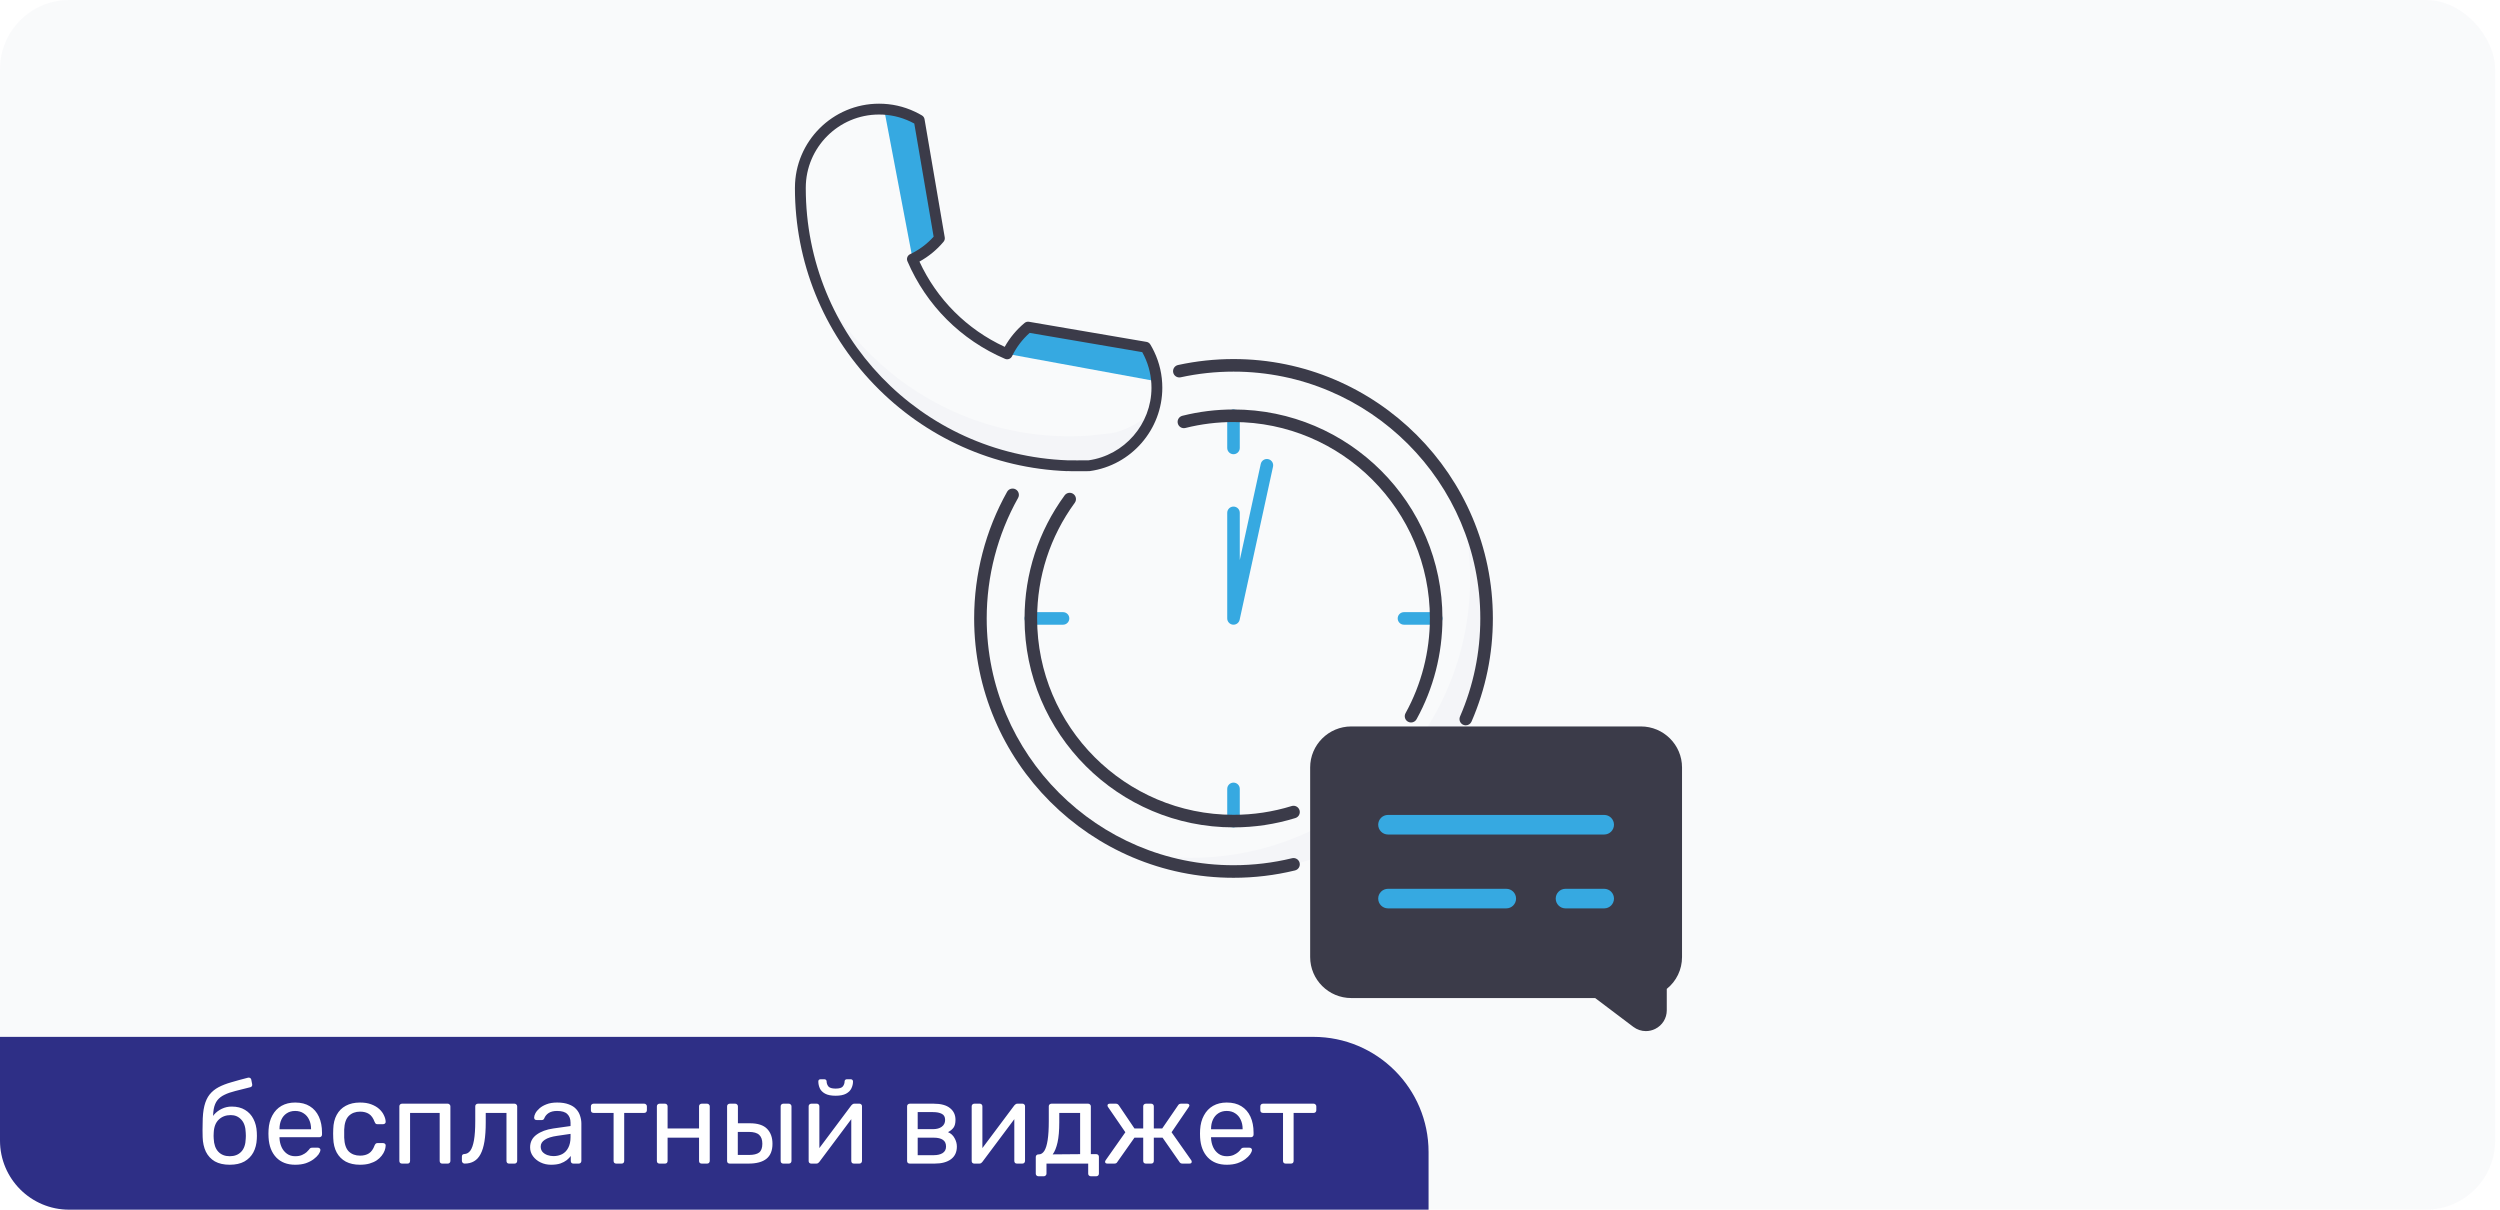 <?xml version="1.0" encoding="UTF-8"?> <svg xmlns="http://www.w3.org/2000/svg" width="217" height="105" viewBox="0 0 217 105" fill="none"> <g opacity="0.5" filter="url(#filter0_i_454_322)"> <rect width="216.58" height="105" rx="6" fill="#F4F5F8"></rect> </g> <path d="M96.765 37.549C96.386 37.62 95.159 37.755 94.807 37.781L94.808 37.79C88.458 38.303 82.238 36.362 77.293 32.325C75.008 30.459 73.108 28.236 71.648 25.759C71.487 25.485 71.071 25.702 71.203 25.99C72.347 28.493 73.918 30.809 75.878 32.841C80.31 37.435 86.256 40.098 92.622 40.341L92.622 40.332C92.976 40.348 94.208 40.359 94.594 40.334C97.528 39.925 99.868 37.77 100.62 35.012C99.668 36.22 98.337 37.135 96.765 37.549Z" fill="#F4F5F8"></path> <path d="M79.785 10.42L79.586 10.31C79.462 10.242 79.337 10.178 79.218 10.123C78.639 9.85 78.026 9.659 77.397 9.558L76.735 9.451L79.221 22.513L79.799 22.168C80.394 21.812 80.929 21.371 81.389 20.857L81.541 20.688L79.785 10.42Z" fill="#36A9E1"></path> <path d="M100.309 32.436C100.202 31.841 100.014 31.262 99.754 30.718C99.693 30.59 99.627 30.461 99.557 30.337L99.448 30.14L89.231 28.393L89.062 28.543C88.545 29.002 88.1 29.535 87.741 30.127L87.387 30.71L100.43 33.105L100.309 32.436Z" fill="#36A9E1"></path> <path d="M93.874 40.902C93.754 40.902 93.619 40.901 93.469 40.901C93.034 40.9 92.787 40.899 92.635 40.887L92.634 40.896C86.269 40.653 80.322 37.99 75.891 33.396C71.447 28.79 69 22.728 69 16.326C69 16.315 69 16.302 69.001 16.289C69.007 12.269 72.279 9 76.301 9C77.39 9 78.438 9.234 79.415 9.697C79.615 9.789 79.822 9.899 80.027 10.021C80.145 10.091 80.227 10.21 80.25 10.346L82.004 20.604C82.027 20.74 81.989 20.879 81.901 20.985C81.32 21.68 80.602 22.269 79.808 22.706C81.324 25.984 83.93 28.589 87.209 30.106C87.649 29.319 88.239 28.608 88.935 28.032C89.041 27.944 89.179 27.907 89.315 27.93L99.522 29.676C99.656 29.699 99.774 29.779 99.845 29.896C99.965 30.094 100.077 30.302 100.178 30.514C100.649 31.499 100.889 32.557 100.889 33.66C100.889 37.286 98.19 40.39 94.607 40.889C94.582 40.893 94.558 40.896 94.533 40.896C94.431 40.9 94.21 40.902 93.874 40.902ZM92.666 39.956C92.761 39.957 94.137 39.966 94.477 39.957C97.597 39.522 99.948 36.818 99.948 33.66C99.948 32.699 99.74 31.777 99.329 30.919C99.272 30.799 99.211 30.681 99.147 30.566L89.374 28.895C88.737 29.46 88.211 30.156 87.846 30.919C87.737 31.147 87.469 31.248 87.237 31.148C83.412 29.508 80.403 26.499 78.764 22.674C78.664 22.441 78.767 22.171 78.997 22.063C79.767 21.702 80.47 21.179 81.039 20.544L79.36 10.723C79.245 10.659 79.13 10.601 79.017 10.549C78.162 10.145 77.25 9.941 76.301 9.941C72.795 9.941 69.941 12.794 69.941 16.301C69.941 16.309 69.941 16.318 69.941 16.326C69.943 29.091 79.924 39.468 92.666 39.956ZM69.94 16.338C69.94 16.339 69.94 16.34 69.94 16.342C69.94 16.34 69.94 16.339 69.94 16.338Z" fill="#3B3B49"></path> <path d="M126.75 43.824C127.308 45.863 127.607 48.008 127.607 50.224C127.607 63.607 116.758 74.456 103.375 74.456C101.788 74.456 100.236 74.302 98.734 74.01C101.305 75.064 104.118 75.646 107.068 75.646C119.216 75.646 129.064 65.798 129.064 53.65C129.064 50.118 128.23 46.781 126.75 43.824Z" fill="#F4F5F8"></path> <path d="M107.068 39.427C107.369 39.427 107.613 39.183 107.613 38.882V36.088C107.613 35.787 107.369 35.543 107.068 35.543C106.767 35.543 106.523 35.787 106.523 36.088V38.882C106.523 39.183 106.767 39.427 107.068 39.427Z" fill="#36A9E1"></path> <path d="M124.659 53.134H121.866C121.564 53.134 121.32 53.378 121.32 53.679C121.32 53.98 121.564 54.225 121.866 54.225H124.659C124.96 54.225 125.205 53.98 125.205 53.679C125.205 53.378 124.96 53.134 124.659 53.134Z" fill="#36A9E1"></path> <path d="M107.068 67.931C106.767 67.931 106.523 68.175 106.523 68.477V71.27C106.523 71.572 106.767 71.816 107.068 71.816C107.369 71.816 107.613 71.572 107.613 71.27V68.477C107.613 68.175 107.369 67.931 107.068 67.931Z" fill="#36A9E1"></path> <path d="M92.271 53.134H89.477C89.176 53.134 88.932 53.378 88.932 53.679C88.932 53.98 89.176 54.225 89.477 54.225H92.271C92.572 54.225 92.816 53.98 92.816 53.679C92.816 53.378 92.572 53.134 92.271 53.134Z" fill="#36A9E1"></path> <path d="M110.082 39.853C109.787 39.789 109.497 39.976 109.433 40.27L107.613 48.616V44.515C107.613 44.214 107.369 43.97 107.068 43.97C106.767 43.97 106.523 44.214 106.523 44.515V53.678C106.523 53.957 106.733 54.191 107.01 54.221C107.029 54.223 107.049 54.224 107.068 54.224C107.322 54.224 107.546 54.047 107.601 53.795L110.499 40.502C110.563 40.208 110.376 39.917 110.082 39.853Z" fill="#36A9E1"></path> <path d="M107.068 71.816C97.067 71.816 88.931 63.68 88.931 53.679C88.931 49.809 90.134 46.116 92.409 42.999C92.586 42.755 92.927 42.702 93.171 42.88C93.414 43.057 93.467 43.398 93.29 43.642C91.152 46.571 90.022 50.041 90.022 53.679C90.022 63.078 97.669 70.725 107.068 70.725C108.789 70.725 110.487 70.469 112.116 69.965C112.403 69.876 112.709 70.037 112.798 70.325C112.887 70.613 112.726 70.918 112.438 71.007C110.705 71.544 108.899 71.816 107.068 71.816Z" fill="#3B3B49"></path> <path d="M107.068 76.192C94.655 76.192 84.556 66.093 84.556 53.679C84.556 49.828 85.545 46.026 87.418 42.686C87.566 42.423 87.898 42.33 88.161 42.477C88.423 42.624 88.517 42.957 88.37 43.219C86.588 46.397 85.646 50.014 85.646 53.679C85.646 65.491 95.256 75.101 107.068 75.101C108.785 75.101 110.494 74.897 112.148 74.494C112.44 74.422 112.736 74.602 112.807 74.895C112.878 75.188 112.699 75.483 112.406 75.554C110.668 75.977 108.872 76.192 107.068 76.192Z" fill="#3B3B49"></path> <path d="M127.229 62.959C127.157 62.959 127.083 62.945 127.012 62.914C126.736 62.794 126.609 62.473 126.729 62.197C127.897 59.504 128.49 56.638 128.49 53.679C128.49 41.867 118.88 32.257 107.068 32.257C105.523 32.257 103.981 32.423 102.483 32.75C102.189 32.814 101.898 32.628 101.834 32.334C101.77 32.039 101.956 31.749 102.25 31.684C103.824 31.341 105.445 31.166 107.068 31.166C119.482 31.166 129.581 41.266 129.581 53.679C129.581 56.789 128.958 59.801 127.73 62.631C127.641 62.837 127.44 62.959 127.229 62.959Z" fill="#3B3B49"></path> <path d="M122.478 62.713C122.389 62.713 122.299 62.691 122.215 62.645C121.951 62.5 121.856 62.168 122.001 61.904C123.383 59.401 124.114 56.557 124.114 53.679C124.114 44.28 116.467 36.633 107.068 36.633C105.656 36.633 104.252 36.807 102.895 37.148C102.602 37.222 102.306 37.045 102.233 36.752C102.159 36.46 102.336 36.164 102.629 36.09C104.072 35.727 105.566 35.543 107.068 35.543C117.068 35.543 125.204 43.679 125.204 53.679C125.204 56.74 124.427 59.767 122.956 62.431C122.857 62.611 122.67 62.713 122.478 62.713Z" fill="#3B3B49"></path> <path d="M142.43 63.055H117.292C115.324 63.055 113.722 64.652 113.722 66.614V83.072C113.722 85.034 115.324 86.631 117.292 86.631H138.46L141.775 89.133C142.097 89.376 142.479 89.5 142.865 89.5C143.139 89.5 143.415 89.437 143.672 89.309C144.291 89.003 144.676 88.384 144.676 87.695V85.836C145.513 85.165 146 84.163 146 83.072V66.614C146 64.652 144.398 63.055 142.43 63.055Z" fill="#3B3B49"></path> <path d="M139.244 72.436H120.478C120.009 72.436 119.628 72.055 119.628 71.586C119.628 71.116 120.009 70.736 120.478 70.736H139.244C139.713 70.736 140.094 71.116 140.094 71.586C140.094 72.055 139.713 72.436 139.244 72.436Z" fill="#36A9E1"></path> <path d="M130.745 78.848H120.478C120.009 78.848 119.628 78.467 119.628 77.998C119.628 77.528 120.009 77.148 120.478 77.148H130.745C131.214 77.148 131.595 77.528 131.595 77.998C131.595 78.467 131.214 78.848 130.745 78.848Z" fill="#36A9E1"></path> <path d="M139.244 78.848H135.886C135.416 78.848 135.036 78.467 135.036 77.998C135.036 77.528 135.416 77.148 135.886 77.148H139.244C139.713 77.148 140.094 77.528 140.094 77.998C140.094 78.467 139.713 78.848 139.244 78.848Z" fill="#36A9E1"></path> <path d="M0 90H114C119.523 90 124 94.477 124 100V105H6C2.686 105 0 102.314 0 99V90Z" fill="#2E2F86"></path> <path d="M19.94 101.1C19.427 101.1 18.997 101.003 18.65 100.81C18.31 100.61 18.05 100.33 17.87 99.97C17.697 99.603 17.603 99.18 17.59 98.7C17.583 98.5 17.58 98.3 17.58 98.1C17.58 97.9 17.583 97.7 17.59 97.5C17.59 96.893 17.64 96.39 17.74 95.99C17.84 95.59 17.99 95.263 18.19 95.01C18.397 94.75 18.657 94.537 18.97 94.37C19.283 94.203 19.653 94.06 20.08 93.94C20.507 93.813 20.993 93.68 21.54 93.54C21.6 93.527 21.657 93.537 21.71 93.57C21.77 93.603 21.803 93.65 21.81 93.71L21.89 94.12C21.903 94.18 21.893 94.233 21.86 94.28C21.833 94.327 21.79 94.357 21.73 94.37C21.23 94.497 20.793 94.607 20.42 94.7C20.047 94.793 19.733 94.903 19.48 95.03C19.227 95.15 19.023 95.307 18.87 95.5C18.717 95.693 18.61 95.95 18.55 96.27C18.497 96.59 18.48 97 18.5 97.5L18.28 97.41C18.313 97.163 18.417 96.94 18.59 96.74C18.77 96.533 18.993 96.367 19.26 96.24C19.527 96.113 19.81 96.05 20.11 96.05C20.57 96.05 20.957 96.147 21.27 96.34C21.59 96.533 21.833 96.797 22 97.13C22.173 97.463 22.27 97.847 22.29 98.28C22.303 98.507 22.303 98.703 22.29 98.87C22.27 99.303 22.17 99.69 21.99 100.03C21.81 100.363 21.55 100.627 21.21 100.82C20.87 101.007 20.447 101.1 19.94 101.1ZM19.94 100.36C20.36 100.36 20.693 100.23 20.94 99.97C21.187 99.71 21.317 99.33 21.33 98.83C21.337 98.763 21.34 98.687 21.34 98.6C21.34 98.513 21.337 98.423 21.33 98.33C21.317 97.823 21.187 97.44 20.94 97.18C20.7 96.92 20.397 96.79 20.03 96.79C19.61 96.79 19.263 96.92 18.99 97.18C18.717 97.44 18.57 97.823 18.55 98.33C18.543 98.423 18.54 98.513 18.54 98.6C18.54 98.687 18.543 98.763 18.55 98.83C18.57 99.33 18.703 99.71 18.95 99.97C19.197 100.23 19.527 100.36 19.94 100.36ZM25.62 101.1C24.934 101.1 24.387 100.89 23.98 100.47C23.574 100.043 23.351 99.463 23.311 98.73C23.304 98.643 23.3 98.533 23.3 98.4C23.3 98.26 23.304 98.147 23.311 98.06C23.337 97.587 23.447 97.173 23.64 96.82C23.834 96.46 24.097 96.183 24.43 95.99C24.77 95.797 25.167 95.7 25.62 95.7C26.127 95.7 26.55 95.807 26.89 96.02C27.237 96.233 27.5 96.537 27.68 96.93C27.86 97.323 27.951 97.783 27.951 98.31V98.48C27.951 98.553 27.927 98.61 27.881 98.65C27.84 98.69 27.787 98.71 27.721 98.71H24.261C24.261 98.717 24.261 98.73 24.261 98.75C24.261 98.77 24.261 98.787 24.261 98.8C24.274 99.073 24.334 99.33 24.441 99.57C24.547 99.803 24.701 99.993 24.901 100.14C25.101 100.287 25.34 100.36 25.62 100.36C25.86 100.36 26.061 100.323 26.221 100.25C26.381 100.177 26.511 100.097 26.61 100.01C26.71 99.917 26.777 99.847 26.811 99.8C26.87 99.713 26.917 99.663 26.951 99.65C26.984 99.63 27.037 99.62 27.11 99.62H27.59C27.657 99.62 27.71 99.64 27.75 99.68C27.797 99.713 27.817 99.763 27.811 99.83C27.804 99.93 27.75 100.053 27.651 100.2C27.55 100.34 27.407 100.48 27.221 100.62C27.034 100.76 26.807 100.877 26.541 100.97C26.274 101.057 25.967 101.1 25.62 101.1ZM24.261 98.02H27V97.99C27 97.69 26.944 97.423 26.831 97.19C26.724 96.957 26.567 96.773 26.36 96.64C26.154 96.5 25.907 96.43 25.62 96.43C25.334 96.43 25.087 96.5 24.881 96.64C24.68 96.773 24.527 96.957 24.421 97.19C24.314 97.423 24.261 97.69 24.261 97.99V98.02ZM31.246 101.1C30.773 101.1 30.363 101.01 30.016 100.83C29.676 100.643 29.413 100.38 29.226 100.04C29.04 99.693 28.94 99.28 28.926 98.8C28.92 98.7 28.916 98.567 28.916 98.4C28.916 98.233 28.92 98.1 28.926 98C28.94 97.52 29.04 97.11 29.226 96.77C29.413 96.423 29.676 96.16 30.016 95.98C30.363 95.793 30.773 95.7 31.246 95.7C31.633 95.7 31.963 95.753 32.236 95.86C32.516 95.967 32.746 96.103 32.926 96.27C33.106 96.437 33.24 96.617 33.326 96.81C33.42 97.003 33.47 97.187 33.476 97.36C33.483 97.427 33.463 97.48 33.416 97.52C33.37 97.56 33.313 97.58 33.246 97.58H32.766C32.7 97.58 32.65 97.567 32.616 97.54C32.583 97.507 32.55 97.453 32.516 97.38C32.396 97.053 32.233 96.823 32.026 96.69C31.82 96.557 31.563 96.49 31.256 96.49C30.856 96.49 30.53 96.613 30.276 96.86C30.03 97.107 29.896 97.503 29.876 98.05C29.87 98.29 29.87 98.523 29.876 98.75C29.896 99.303 30.03 99.703 30.276 99.95C30.53 100.19 30.856 100.31 31.256 100.31C31.563 100.31 31.82 100.243 32.026 100.11C32.233 99.977 32.396 99.747 32.516 99.42C32.55 99.347 32.583 99.297 32.616 99.27C32.65 99.237 32.7 99.22 32.766 99.22H33.246C33.313 99.22 33.37 99.24 33.416 99.28C33.463 99.32 33.483 99.373 33.476 99.44C33.47 99.58 33.44 99.723 33.386 99.87C33.333 100.017 33.246 100.167 33.126 100.32C33.013 100.467 32.87 100.6 32.696 100.72C32.523 100.833 32.313 100.927 32.066 101C31.826 101.067 31.553 101.1 31.246 101.1ZM34.894 101C34.827 101 34.77 100.98 34.724 100.94C34.684 100.893 34.664 100.837 34.664 100.77V96.03C34.664 95.963 34.684 95.91 34.724 95.87C34.77 95.823 34.827 95.8 34.894 95.8H38.864C38.931 95.8 38.984 95.823 39.024 95.87C39.071 95.91 39.094 95.963 39.094 96.03V100.77C39.094 100.837 39.071 100.893 39.024 100.94C38.984 100.98 38.931 101 38.864 101H38.384C38.317 101 38.264 100.98 38.224 100.94C38.184 100.893 38.164 100.837 38.164 100.77V96.6H35.594V100.77C35.594 100.837 35.574 100.893 35.534 100.94C35.494 100.98 35.441 101 35.374 101H34.894ZM40.332 101C40.265 101 40.209 100.977 40.162 100.93C40.115 100.883 40.092 100.827 40.092 100.76V100.39C40.092 100.25 40.162 100.177 40.302 100.17C40.508 100.163 40.682 100.067 40.822 99.88C40.962 99.687 41.069 99.383 41.142 98.97C41.215 98.55 41.252 97.997 41.252 97.31V96.03C41.252 95.963 41.272 95.91 41.312 95.87C41.358 95.823 41.415 95.8 41.482 95.8H44.662C44.728 95.8 44.782 95.823 44.822 95.87C44.868 95.91 44.892 95.963 44.892 96.03V100.77C44.892 100.837 44.868 100.893 44.822 100.94C44.782 100.98 44.728 101 44.662 101H44.182C44.115 101 44.062 100.98 44.022 100.94C43.982 100.893 43.962 100.837 43.962 100.77V96.6H42.162V97.42C42.162 98.06 42.125 98.61 42.052 99.07C41.978 99.523 41.865 99.893 41.712 100.18C41.565 100.46 41.375 100.667 41.142 100.8C40.915 100.933 40.645 101 40.332 101ZM47.833 101.1C47.499 101.1 47.196 101.033 46.923 100.9C46.649 100.767 46.429 100.587 46.263 100.36C46.096 100.133 46.013 99.877 46.013 99.59C46.013 99.13 46.199 98.763 46.573 98.49C46.946 98.217 47.433 98.037 48.033 97.95L49.523 97.74V97.45C49.523 97.13 49.429 96.88 49.243 96.7C49.063 96.52 48.766 96.43 48.353 96.43C48.053 96.43 47.809 96.49 47.623 96.61C47.443 96.73 47.316 96.883 47.243 97.07C47.203 97.17 47.133 97.22 47.033 97.22H46.583C46.509 97.22 46.453 97.2 46.413 97.16C46.379 97.113 46.363 97.06 46.363 97C46.363 96.9 46.399 96.777 46.473 96.63C46.553 96.483 46.673 96.34 46.833 96.2C46.993 96.06 47.196 95.943 47.443 95.85C47.696 95.75 48.003 95.7 48.363 95.7C48.763 95.7 49.099 95.753 49.373 95.86C49.646 95.96 49.859 96.097 50.013 96.27C50.173 96.443 50.286 96.64 50.353 96.86C50.426 97.08 50.463 97.303 50.463 97.53V100.77C50.463 100.837 50.439 100.893 50.393 100.94C50.353 100.98 50.299 101 50.233 101H49.773C49.699 101 49.643 100.98 49.603 100.94C49.563 100.893 49.543 100.837 49.543 100.77V100.34C49.456 100.46 49.339 100.58 49.193 100.7C49.046 100.813 48.863 100.91 48.643 100.99C48.423 101.063 48.153 101.1 47.833 101.1ZM48.043 100.35C48.316 100.35 48.566 100.293 48.793 100.18C49.019 100.06 49.196 99.877 49.323 99.63C49.456 99.383 49.523 99.073 49.523 98.7V98.42L48.363 98.59C47.889 98.657 47.533 98.77 47.293 98.93C47.053 99.083 46.933 99.28 46.933 99.52C46.933 99.707 46.986 99.863 47.093 99.99C47.206 100.11 47.346 100.2 47.513 100.26C47.686 100.32 47.863 100.35 48.043 100.35ZM53.49 101C53.423 101 53.367 100.98 53.32 100.94C53.28 100.893 53.26 100.837 53.26 100.77V96.6H51.52C51.453 96.6 51.397 96.58 51.35 96.54C51.31 96.493 51.29 96.437 51.29 96.37V96.03C51.29 95.963 51.31 95.91 51.35 95.87C51.397 95.823 51.453 95.8 51.52 95.8H55.92C55.987 95.8 56.04 95.823 56.08 95.87C56.127 95.91 56.15 95.963 56.15 96.03V96.37C56.15 96.437 56.127 96.493 56.08 96.54C56.04 96.58 55.987 96.6 55.92 96.6H54.18V100.77C54.18 100.837 54.16 100.893 54.12 100.94C54.08 100.98 54.023 101 53.95 101H53.49ZM57.247 101C57.181 101 57.124 100.98 57.077 100.94C57.037 100.893 57.017 100.837 57.017 100.77V96.03C57.017 95.963 57.037 95.91 57.077 95.87C57.124 95.823 57.181 95.8 57.247 95.8H57.727C57.794 95.8 57.847 95.823 57.887 95.87C57.927 95.91 57.947 95.963 57.947 96.03V97.95H60.677V96.03C60.677 95.963 60.697 95.91 60.737 95.87C60.784 95.823 60.841 95.8 60.907 95.8H61.377C61.444 95.8 61.497 95.823 61.537 95.87C61.584 95.91 61.607 95.963 61.607 96.03V100.77C61.607 100.837 61.584 100.893 61.537 100.94C61.497 100.98 61.444 101 61.377 101H60.907C60.841 101 60.784 100.98 60.737 100.94C60.697 100.893 60.677 100.837 60.677 100.77V98.75H57.947V100.77C57.947 100.837 57.927 100.893 57.887 100.94C57.847 100.98 57.794 101 57.727 101H57.247ZM63.341 101C63.274 101 63.218 100.98 63.171 100.94C63.131 100.893 63.111 100.837 63.111 100.77V96.03C63.111 95.963 63.131 95.91 63.171 95.87C63.218 95.823 63.274 95.8 63.341 95.8H63.821C63.888 95.8 63.941 95.823 63.981 95.87C64.028 95.91 64.051 95.963 64.051 96.03V97.5H65.091C65.771 97.5 66.268 97.66 66.581 97.98C66.894 98.3 67.051 98.733 67.051 99.28C67.051 99.867 66.878 100.3 66.531 100.58C66.184 100.86 65.664 101 64.971 101H63.341ZM64.041 100.25H65.001C65.408 100.25 65.704 100.18 65.891 100.04C66.078 99.893 66.171 99.64 66.171 99.28C66.171 98.933 66.081 98.677 65.901 98.51C65.721 98.337 65.421 98.25 65.001 98.25H64.041V100.25ZM67.991 101C67.924 101 67.868 100.98 67.821 100.94C67.781 100.893 67.761 100.837 67.761 100.77V96.03C67.761 95.963 67.781 95.91 67.821 95.87C67.868 95.823 67.924 95.8 67.991 95.8H68.471C68.538 95.8 68.591 95.823 68.631 95.87C68.678 95.91 68.701 95.963 68.701 96.03V100.77C68.701 100.837 68.678 100.893 68.631 100.94C68.591 100.98 68.538 101 68.471 101H67.991ZM70.411 101C70.351 101 70.298 100.98 70.251 100.94C70.211 100.893 70.191 100.843 70.191 100.79V96.03C70.191 95.963 70.211 95.91 70.251 95.87C70.298 95.823 70.355 95.8 70.421 95.8H70.901C70.968 95.8 71.021 95.823 71.061 95.87C71.101 95.91 71.121 95.963 71.121 96.03V100.27L70.861 100L73.891 95.95C73.924 95.91 73.961 95.877 74.001 95.85C74.041 95.817 74.091 95.8 74.151 95.8H74.611C74.665 95.8 74.711 95.82 74.751 95.86C74.798 95.9 74.821 95.947 74.821 96V100.77C74.821 100.837 74.798 100.893 74.751 100.94C74.711 100.98 74.658 101 74.591 101H74.121C74.048 101 73.991 100.98 73.951 100.94C73.911 100.893 73.891 100.837 73.891 100.77V96.78L74.171 96.77L71.121 100.85C71.094 100.883 71.061 100.917 71.021 100.95C70.981 100.983 70.928 101 70.861 101H70.411ZM72.531 95.11C72.144 95.11 71.841 95.05 71.621 94.93C71.401 94.81 71.248 94.657 71.161 94.47C71.075 94.277 71.031 94.077 71.031 93.87C71.031 93.817 71.044 93.773 71.071 93.74C71.105 93.7 71.154 93.68 71.221 93.68H71.561C71.621 93.68 71.668 93.7 71.701 93.74C71.734 93.773 71.751 93.817 71.751 93.87C71.751 94.023 71.801 94.167 71.901 94.3C72.008 94.427 72.218 94.49 72.531 94.49C72.851 94.49 73.061 94.427 73.161 94.3C73.261 94.167 73.311 94.023 73.311 93.87C73.311 93.817 73.328 93.773 73.361 93.74C73.394 93.7 73.441 93.68 73.501 93.68H73.851C73.911 93.68 73.958 93.7 73.991 93.74C74.025 93.773 74.041 93.817 74.041 93.87C74.041 94.077 73.995 94.277 73.901 94.47C73.814 94.657 73.661 94.81 73.441 94.93C73.221 95.05 72.918 95.11 72.531 95.11ZM78.966 101C78.899 101 78.843 100.98 78.796 100.94C78.756 100.893 78.736 100.837 78.736 100.77V96.03C78.736 95.963 78.756 95.91 78.796 95.87C78.843 95.823 78.899 95.8 78.966 95.8H81.046C81.673 95.8 82.143 95.927 82.456 96.18C82.776 96.433 82.936 96.773 82.936 97.2C82.936 97.5 82.879 97.727 82.766 97.88C82.653 98.033 82.493 98.163 82.286 98.27C82.539 98.377 82.729 98.55 82.856 98.79C82.989 99.023 83.056 99.267 83.056 99.52C83.056 100 82.886 100.367 82.546 100.62C82.206 100.873 81.733 101 81.126 101H78.966ZM79.656 100.27H81.046C81.366 100.27 81.623 100.21 81.816 100.09C82.016 99.963 82.116 99.773 82.116 99.52C82.116 99.253 82.026 99.06 81.846 98.94C81.666 98.813 81.399 98.75 81.046 98.75H79.656V100.27ZM79.656 98.01H80.986C81.306 98.01 81.559 97.94 81.746 97.8C81.939 97.66 82.036 97.463 82.036 97.21C82.036 96.95 81.939 96.773 81.746 96.68C81.559 96.58 81.306 96.53 80.986 96.53H79.656V98.01ZM84.562 101C84.502 101 84.448 100.98 84.402 100.94C84.362 100.893 84.342 100.843 84.342 100.79V96.03C84.342 95.963 84.362 95.91 84.402 95.87C84.448 95.823 84.505 95.8 84.572 95.8H85.052C85.118 95.8 85.172 95.823 85.212 95.87C85.252 95.91 85.272 95.963 85.272 96.03V100.27L85.012 100L88.042 95.95C88.075 95.91 88.112 95.877 88.152 95.85C88.192 95.817 88.242 95.8 88.302 95.8H88.762C88.815 95.8 88.862 95.82 88.902 95.86C88.948 95.9 88.972 95.947 88.972 96V100.77C88.972 100.837 88.948 100.893 88.902 100.94C88.862 100.98 88.808 101 88.742 101H88.272C88.198 101 88.142 100.98 88.102 100.94C88.062 100.893 88.042 100.837 88.042 100.77V96.78L88.322 96.77L85.272 100.85C85.245 100.883 85.212 100.917 85.172 100.95C85.132 100.983 85.078 101 85.012 101H84.562ZM90.135 102.1C90.069 102.1 90.012 102.077 89.965 102.03C89.925 101.99 89.905 101.937 89.905 101.87V100.43C89.905 100.363 89.925 100.31 89.965 100.27C90.012 100.223 90.069 100.2 90.135 100.2H90.185C90.365 100.193 90.519 100.093 90.645 99.9C90.772 99.7 90.869 99.39 90.935 98.97C91.002 98.543 91.035 97.99 91.035 97.31V96.03C91.035 95.963 91.055 95.91 91.095 95.87C91.142 95.823 91.199 95.8 91.265 95.8H94.455C94.522 95.8 94.575 95.823 94.615 95.87C94.662 95.91 94.685 95.963 94.685 96.03V100.18H95.155C95.229 100.18 95.285 100.203 95.325 100.25C95.365 100.29 95.385 100.343 95.385 100.41V101.87C95.385 101.937 95.365 101.99 95.325 102.03C95.285 102.077 95.229 102.1 95.155 102.1H94.685C94.619 102.1 94.562 102.077 94.515 102.03C94.475 101.99 94.455 101.937 94.455 101.87V101H90.835V101.87C90.835 101.937 90.812 101.99 90.765 102.03C90.725 102.077 90.672 102.1 90.605 102.1H90.135ZM91.375 100.2L93.755 100.18V96.6H91.945V97.42C91.945 98.127 91.895 98.707 91.795 99.16C91.695 99.607 91.555 99.953 91.375 100.2ZM96.121 101C96.061 101 96.011 100.987 95.971 100.96C95.938 100.933 95.921 100.893 95.921 100.84C95.921 100.807 95.938 100.763 95.971 100.71L97.681 98.28L96.171 96.08C96.158 96.06 96.148 96.04 96.141 96.02C96.135 95.993 96.131 95.973 96.131 95.96C96.131 95.907 96.148 95.867 96.181 95.84C96.221 95.813 96.271 95.8 96.331 95.8H96.851C96.918 95.8 96.971 95.813 97.011 95.84C97.051 95.867 97.088 95.903 97.121 95.95L98.471 97.95H99.231V96.03C99.231 95.963 99.251 95.91 99.291 95.87C99.338 95.823 99.395 95.8 99.461 95.8H99.921C99.995 95.8 100.051 95.823 100.091 95.87C100.131 95.91 100.151 95.963 100.151 96.03V97.95H100.881L102.251 95.95C102.278 95.903 102.311 95.867 102.351 95.84C102.398 95.813 102.451 95.8 102.511 95.8H103.041C103.101 95.8 103.148 95.813 103.181 95.84C103.221 95.867 103.241 95.907 103.241 95.96C103.241 95.973 103.235 95.993 103.221 96.02C103.215 96.04 103.205 96.06 103.191 96.08L101.691 98.28L103.401 100.71C103.428 100.75 103.441 100.793 103.441 100.84C103.441 100.893 103.425 100.933 103.391 100.96C103.358 100.987 103.308 101 103.241 101H102.641C102.575 101 102.518 100.987 102.471 100.96C102.431 100.933 102.398 100.897 102.371 100.85L100.911 98.75H100.151V100.77C100.151 100.837 100.131 100.893 100.091 100.94C100.051 100.98 99.995 101 99.921 101H99.461C99.395 101 99.338 100.98 99.291 100.94C99.251 100.893 99.231 100.837 99.231 100.77V98.75H98.471L96.991 100.85C96.971 100.897 96.938 100.933 96.891 100.96C96.851 100.987 96.798 101 96.731 101H96.121ZM106.48 101.1C105.793 101.1 105.247 100.89 104.84 100.47C104.433 100.043 104.21 99.463 104.17 98.73C104.163 98.643 104.16 98.533 104.16 98.4C104.16 98.26 104.163 98.147 104.17 98.06C104.197 97.587 104.307 97.173 104.5 96.82C104.693 96.46 104.957 96.183 105.29 95.99C105.63 95.797 106.027 95.7 106.48 95.7C106.987 95.7 107.41 95.807 107.75 96.02C108.097 96.233 108.36 96.537 108.54 96.93C108.72 97.323 108.81 97.783 108.81 98.31V98.48C108.81 98.553 108.787 98.61 108.74 98.65C108.7 98.69 108.647 98.71 108.58 98.71H105.12C105.12 98.717 105.12 98.73 105.12 98.75C105.12 98.77 105.12 98.787 105.12 98.8C105.133 99.073 105.193 99.33 105.3 99.57C105.407 99.803 105.56 99.993 105.76 100.14C105.96 100.287 106.2 100.36 106.48 100.36C106.72 100.36 106.92 100.323 107.08 100.25C107.24 100.177 107.37 100.097 107.47 100.01C107.57 99.917 107.637 99.847 107.67 99.8C107.73 99.713 107.777 99.663 107.81 99.65C107.843 99.63 107.897 99.62 107.97 99.62H108.45C108.517 99.62 108.57 99.64 108.61 99.68C108.657 99.713 108.677 99.763 108.67 99.83C108.663 99.93 108.61 100.053 108.51 100.2C108.41 100.34 108.267 100.48 108.08 100.62C107.893 100.76 107.667 100.877 107.4 100.97C107.133 101.057 106.827 101.1 106.48 101.1ZM105.12 98.02H107.86V97.99C107.86 97.69 107.803 97.423 107.69 97.19C107.583 96.957 107.427 96.773 107.22 96.64C107.013 96.5 106.767 96.43 106.48 96.43C106.193 96.43 105.947 96.5 105.74 96.64C105.54 96.773 105.387 96.957 105.28 97.19C105.173 97.423 105.12 97.69 105.12 97.99V98.02ZM111.596 101C111.529 101 111.472 100.98 111.426 100.94C111.386 100.893 111.366 100.837 111.366 100.77V96.6H109.626C109.559 96.6 109.502 96.58 109.456 96.54C109.416 96.493 109.396 96.437 109.396 96.37V96.03C109.396 95.963 109.416 95.91 109.456 95.87C109.502 95.823 109.559 95.8 109.626 95.8H114.026C114.092 95.8 114.146 95.823 114.186 95.87C114.232 95.91 114.256 95.963 114.256 96.03V96.37C114.256 96.437 114.232 96.493 114.186 96.54C114.146 96.58 114.092 96.6 114.026 96.6H112.286V100.77C112.286 100.837 112.266 100.893 112.226 100.94C112.186 100.98 112.129 101 112.056 101H111.596Z" fill="white"></path> <defs> <filter id="filter0_i_454_322" x="0" y="0" width="216.58" height="105" filterUnits="userSpaceOnUse" color-interpolation-filters="sRGB"> <feFlood flood-opacity="0" result="BackgroundImageFix"></feFlood> <feBlend mode="normal" in="SourceGraphic" in2="BackgroundImageFix" result="shape"></feBlend> <feColorMatrix in="SourceAlpha" type="matrix" values="0 0 0 0 0 0 0 0 0 0 0 0 0 0 0 0 0 0 127 0" result="hardAlpha"></feColorMatrix> <feMorphology radius="1" operator="erode" in="SourceAlpha" result="effect1_innerShadow_454_322"></feMorphology> <feOffset></feOffset> <feGaussianBlur stdDeviation="5"></feGaussianBlur> <feComposite in2="hardAlpha" operator="arithmetic" k2="-1" k3="1"></feComposite> <feColorMatrix type="matrix" values="0 0 0 0 0.126 0 0 0 0 0.126 0 0 0 0 0.188 0 0 0 0.1 0"></feColorMatrix> <feBlend mode="normal" in2="shape" result="effect1_innerShadow_454_322"></feBlend> </filter> </defs> </svg> 
